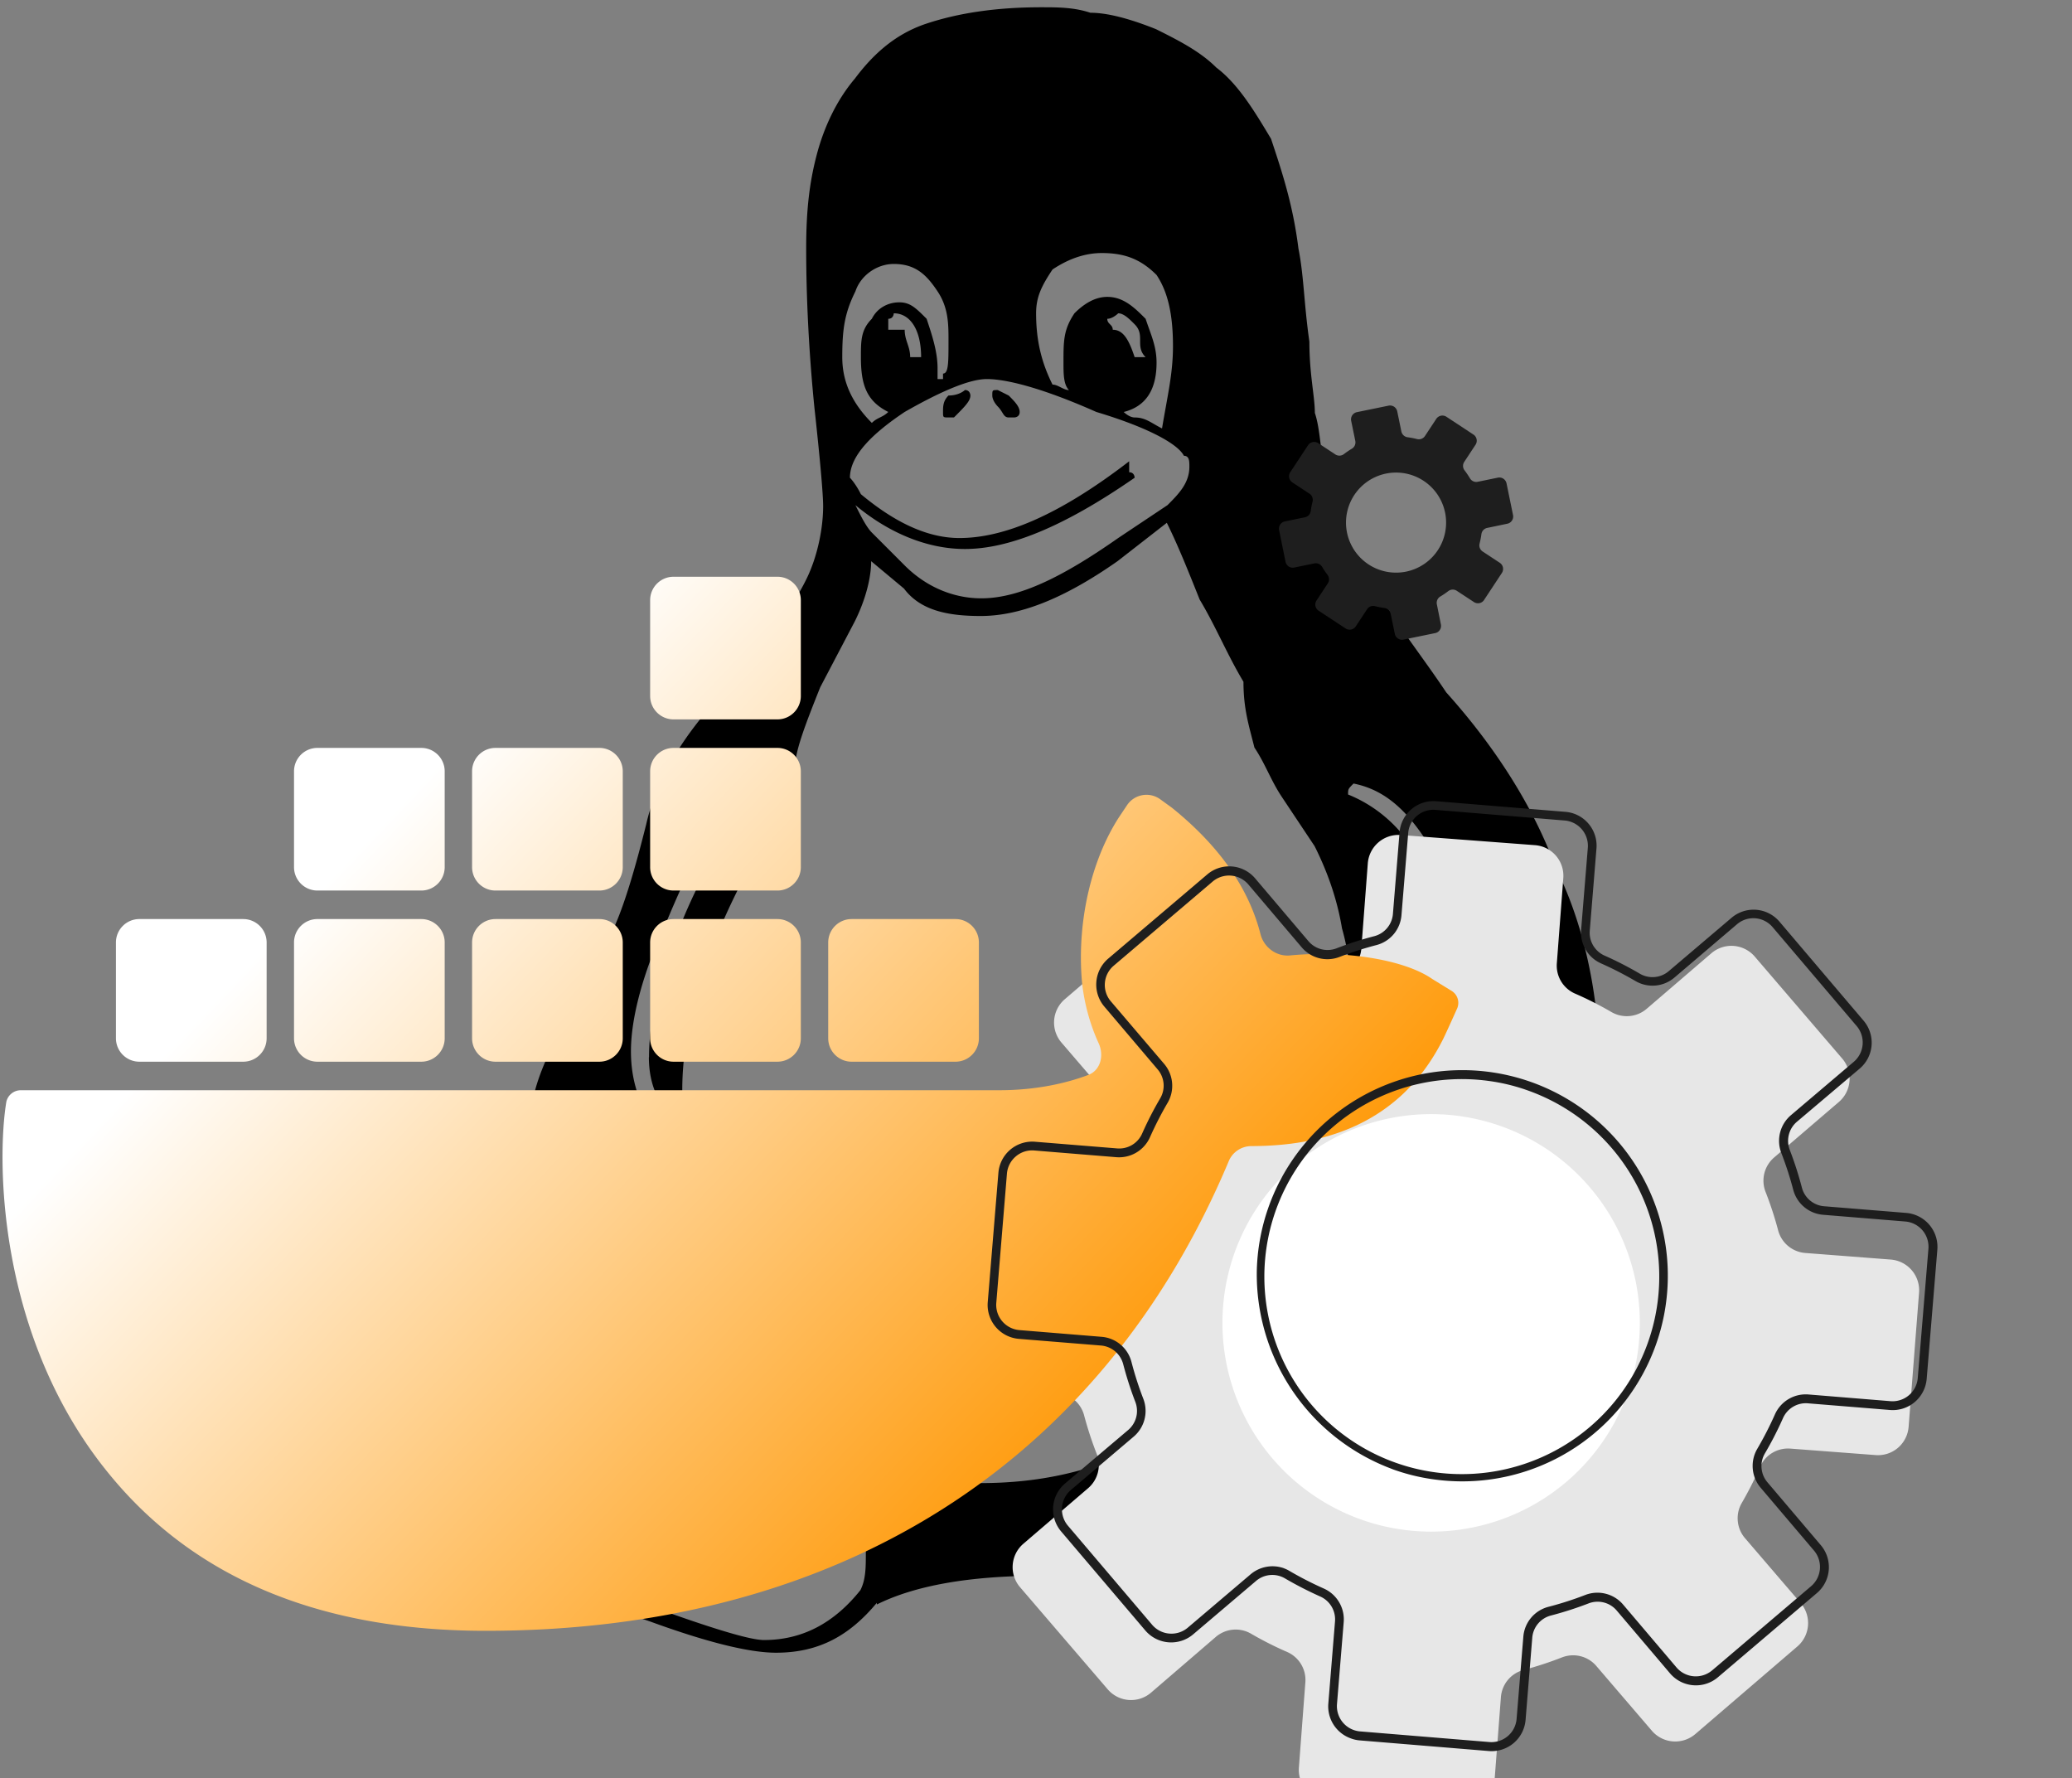<svg xmlns="http://www.w3.org/2000/svg" fill="none" viewBox="0 0 148 127">
  <rect x="0" y="0" width="148" height="127" fill="#808080" stroke="none"/>
  <path fill="#000" d="M72.834 29.423c0 .392-.391.392-.391.392h-.391c-.391 0-.391-.392-.782-.783 0 0-.391-.391-.391-.783s0-.392.391-.392l.782.392c.391.392.782.783.782 1.174Zm-7.04-3.915c0-1.957-.782-3.132-1.955-3.132 0 0 0 .392-.391.392v.783h1.173c0 .783.391 1.174.391 1.957h.782Zm13.688-1.957c.782 0 1.173.783 1.564 1.957h.782c-.391-.392-.391-.783-.391-1.174 0-.392 0-.783-.391-1.174-.391-.392-.782-.783-1.173-.783 0 0-.391.392-.782.392 0 .392.391.392.391.783Zm-11.732 6.263c-.391 0-.391 0-.391-.392s0-.783.391-1.174c.782 0 1.173-.392 1.173-.392.391 0 .391.392.391.392 0 .392-.391.783-1.173 1.566h-.391Zm-4.302-.392c-1.564-.783-1.955-1.957-1.955-3.915 0-1.174 0-1.957.782-2.74.391-.783 1.173-1.174 1.956-1.174.782 0 1.173.392 1.955 1.174.391 1.174.782 2.349.782 3.523v.783h.391v-.392c.391 0 .391-.783.391-2.349 0-1.174 0-2.349-.782-3.523-.782-1.174-1.564-1.957-3.129-1.957-1.173 0-2.346.783-2.738 1.957-.782 1.566-.939 2.74-.939 4.698 0 1.566.548 3.132 2.113 4.697.391-.391.782-.391 1.173-.783Zm48.878 55.189c.391 0 .391-.157.391-.51 0-.86-.391-1.877-1.565-3.013-1.173-1.174-3.128-1.919-5.475-2.23-.391-.038-.782-.038-.782-.038-.391-.077-.391-.077-.782-.077-.391-.038-1.173-.119-1.564-.196 1.173-3.642 1.564-6.851 1.564-9.668 0-3.915-.782-6.655-2.347-9.004-1.564-2.349-3.128-3.523-5.084-3.915-.391.392-.391.392-.391.783 1.955.783 3.911 2.349 5.084 4.697 1.174 2.74 1.565 5.089 1.565 7.829 0 2.191-.391 5.442-1.956 9.591-1.564.626-3.128 2.072-4.302 4.345 0 .353 0 .549.391.549 0 0 .391-.353.782-1.017.782-.664 1.173-1.332 1.955-1.996 1.173-.664 1.955-1.017 3.129-1.017 1.955 0 3.911.273 5.084.821 1.564.51 2.346 1.055 2.737 1.685.391.587.783 1.136 1.174 1.643 0 .507.391.745.391.745v-.008ZM76.354 27.857c-.391-.391-.391-1.174-.391-1.957 0-1.566 0-2.349.782-3.523.782-.783 1.564-1.174 2.346-1.174 1.173 0 1.956.783 2.738 1.566.391 1.174.782 1.957.782 3.132 0 1.957-.782 3.132-2.346 3.523 0 0 .391.392.782.392.782 0 1.173.391 1.955.783.391-2.349.782-3.915.782-5.872 0-2.349-.391-3.915-1.173-5.089-1.173-1.174-2.346-1.566-3.911-1.566-1.173 0-2.346.392-3.52 1.174-.782 1.174-1.173 1.957-1.173 3.132 0 1.957.391 3.523 1.173 5.089.391 0 .782.391 1.173.391Zm4.693 6.263c-5.084 3.523-8.995 5.089-12.124 5.089-2.738 0-5.475-1.174-7.822-3.132.391.783.782 1.566 1.173 1.957l2.346 2.349c1.564 1.566 3.52 2.349 5.475 2.349 2.738 0 5.866-1.566 9.777-4.306l3.52-2.349c.782-.783 1.564-1.566 1.564-2.74 0-.392 0-.783-.391-.783-.391-.783-2.346-1.957-6.257-3.132-3.52-1.566-6.257-2.349-7.822-2.349-1.173 0-3.129.783-5.866 2.349-2.346 1.566-3.911 3.132-3.911 4.698 0 0 .391.391.782 1.174 2.346 1.957 4.693 3.132 7.04 3.132 3.129 0 7.04-1.566 12.124-5.481v.783c.391 0 .391.392.391.392Zm8.991 79.065c1.564 2.943 4.302 4.421 7.431 4.421.782 0 1.564-.119 2.346-.353.782-.157 1.564-.43 1.955-.745.391-.272.782-.548 1.173-.859.783-.273.783-.469 1.174-.664l6.648-5.753c1.565-1.248 3.129-2.341 5.084-3.289 1.565-.941 3.129-1.566 3.911-1.919 1.173-.315 1.956-.783 2.738-1.409.391-.587.782-1.332.782-2.272 0-1.136-.782-1.996-1.564-2.621-.783-.626-1.565-1.056-2.347-1.332s-1.564-.902-2.738-1.957c-.782-1.017-1.564-2.426-1.955-4.268l-.391-2.268c-.391-1.055-.391-1.838-.782-2.272 0-.119 0-.157-.391-.157s-1.174.353-1.565 1.017c-.782.664-1.564 1.409-2.346 2.191-.391.783-1.565 1.485-2.347 2.153-1.173.664-2.346 1.017-3.128 1.017-3.129 0-4.693-.86-5.867-2.545-.782-1.251-1.173-2.702-1.564-4.345-.782-.664-1.173-1.017-1.955-1.017-1.956 0-2.738 2.034-2.738 6.144v12.174c0 .353-.391 1.136-.391 2.349-.391 1.213-.391 2.591-.391 4.149l-.782 4.344v.085Zm-56.699-2.084c3.635.533 7.822 1.669 12.553 3.408 4.731 1.723 7.626 2.621 8.681 2.621 2.738 0 5.007-1.213 6.882-3.558.391-.76.391-1.65.391-2.678 0-3.7-2.228-8.379-6.687-14.051l-2.661-3.562c-.548-.745-1.212-1.881-2.07-3.404-.821-1.528-1.564-2.702-2.151-3.523-.51-.902-1.33-1.8-2.385-2.702-1.016-.902-2.189-1.485-3.481-1.8-1.641.315-2.776.86-3.324 1.604-.548.745-.859 1.566-.939 2.426-.119.821-.353 1.37-.744 1.643-.391.234-1.054.43-1.955.625-.196 0-.548 0-1.054.038h-1.054c-2.074 0-3.481.234-4.221.626-.978 1.136-1.488 2.426-1.488 3.796 0 .626.157 1.685.468 3.17.314 1.447.468 2.621.468 3.443 0 1.605-.468 3.208-1.446 4.812-.978 1.685-1.488 2.936-1.488 3.827.391 1.519 2.971 2.586 7.703 3.212l.004.027Zm13.021-35.589c0-2.702.705-5.676 2.151-9.2 1.407-3.523 2.814-5.872 4.183-7.438-.077-.392-.272-.392-.587-.392l-.391-.391c-1.135 1.174-2.504 3.915-4.145 7.829-1.641 3.523-2.504 6.77-2.504 9.161 0 1.762.429 3.289 1.212 4.617.859 1.293 2.933 3.17 6.219 5.557l4.145 2.702c4.417 3.838 6.763 6.497 6.763 8.063 0 .821-.391 1.643-1.564 2.545-.782.94-1.837 1.409-2.738 1.409-.077 0-.119.076-.119.272 0 .039.391.821 1.212 2.349 1.641 2.23 5.161 3.327 9.854 3.327 8.604 0 15.248-3.523 20.332-10.569 0-1.957 0-3.17-.391-3.681v-1.447c0-2.545.391-4.463 1.173-5.715.782-1.251 1.564-1.838 2.738-1.838.782 0 1.564.273 2.346.86.391-3.013.391-5.638.391-7.987 0-3.562 0-6.497-.782-9.238-.391-2.349-1.173-4.306-1.955-5.872a71764.906 71764.906 0 0 1-2.346-3.523c-.782-1.174-1.173-2.349-1.956-3.523-.391-1.566-.782-2.74-.782-4.697-1.173-1.957-1.955-3.915-3.129-5.872-.782-1.957-1.564-3.915-2.346-5.481l-3.52 2.74c-3.911 2.74-7.04 3.915-9.777 3.915-2.346 0-4.302-.392-5.475-1.957l-2.346-1.957c0 1.174-.391 2.74-1.173 4.306l-2.465 4.697c-1.097 2.74-1.679 4.306-1.798 5.481-.157.783-.272 1.566-.353 1.566l-2.933 5.872c-3.167 5.872-4.77 11.31-4.77 15.812 0 .902.077 1.838.234 2.779-1.76-1.213-2.619-2.898-2.619-5.089l.011.008Zm28.001 37.028c-5.084 0-8.995.691-11.732 2.053v-.119c-1.955 2.349-4.145 3.562-7.197 3.562-1.917 0-4.927-.745-8.995-2.23-4.106-1.409-7.741-2.491-10.908-3.201-.314-.088-1.016-.222-2.151-.403-1.097-.176-2.113-.357-3.01-.537-.821-.177-1.76-.441-2.776-.802-.978-.311-1.76-.714-2.346-1.201-.541-.496-.805-1.048-.805-1.674 0-.625.134-1.293.399-2.007.249-.43.525-.86.797-1.251.272-.43.51-.821.663-1.213.234-.353.391-.706.548-1.098.157-.353.314-.706.391-1.136.077-.391.157-.783.157-1.174 0-.391-.157-1.566-.468-3.638-.314-2.034-.468-3.327-.468-3.876 0-1.723.391-3.093 1.25-4.072.859-.979 1.683-1.489 2.542-1.489h4.497c.353 0 .901-.196 1.722-.664.272-.626.51-1.136.663-1.604.196-.468.272-.821.353-.979.077-.234.157-.468.234-.664.157-.273.353-.587.625-.902-.314-.392-.468-.902-.468-1.528 0-.43 0-.821.077-1.055 0-1.409.663-3.404 2.07-6.029l1.369-2.468c1.135-2.115 1.994-3.68 2.619-5.246.663-1.566 1.369-3.915 2.151-7.046.625-2.74 2.113-5.481 4.459-8.221l2.933-3.523c2.032-2.349 3.362-4.306 4.106-5.872.744-1.566 1.135-3.523 1.135-5.089 0-.783-.196-3.132-.625-7.046-.391-3.915-.587-7.829-.587-11.352 0-2.74.234-4.698.744-6.655.51-1.957 1.407-3.915 2.738-5.481 1.173-1.566 2.738-3.132 5.084-3.915C68.498.911 71.235.519 74.364.519c1.173 0 2.346 0 3.52.392 1.173 0 2.738.392 4.693 1.174 1.564.783 3.129 1.566 4.302 2.74C88.443 6 89.616 7.957 90.789 9.915c.782 2.349 1.564 4.698 1.956 7.829.391 1.957.391 3.915.782 6.655 0 2.349.391 3.915.391 5.089.391 1.174.391 2.74.782 4.697.391 1.566.782 3.132 1.564 4.306.782 1.566 1.564 3.132 2.738 4.698 1.173 1.957 2.738 3.915 4.302 6.263 3.52 3.915 6.257 8.221 7.822 12.523 1.955 3.915 3.128 9.004 3.128 14.442 0 2.702-.391 5.323-1.173 7.868.782 0 1.173.315 1.564.86s.783 1.723 1.174 3.562l.391 2.898c.391.86.782 1.685 1.955 2.387.782.706 1.564 1.293 2.738 1.762.782.392 1.955.94 2.737 1.643.782.783 1.174 1.604 1.174 2.464 0 1.331-.392 2.31-1.174 3.012-.782.783-1.564 1.332-2.737 1.685-.782.392-2.347 1.175-4.693 2.28-1.956 1.159-3.911 2.564-5.867 4.225l-3.91 3.332c-1.565 1.527-3.129 2.621-4.302 3.289-1.174.706-2.738 1.055-4.302 1.055l-2.737-.315c-3.129-.821-5.084-2.387-6.257-4.774-6.257-.76-11.341-1.136-14.47-1.136l-.004.027Z"/>
  <circle cx="102.229" cy="94.481" r="15.694" fill="#fff"/>
  <path fill="#E7E7E7" d="m136.33 101.901.746-9.588a2.2 2.2 0 0 0-2.026-2.356l-6.087-.469a2.178 2.178 0 0 1-1.228-.489 2.184 2.184 0 0 1-.72-1.109 25.226 25.226 0 0 0-.91-2.784 2.19 2.19 0 0 1-.077-1.32 2.19 2.19 0 0 1 .699-1.122l4.625-3.966c.441-.38.713-.919.757-1.5a2.199 2.199 0 0 0-.523-1.597l-6.259-7.298a2.199 2.199 0 0 0-3.076-.231l-4.624 3.97a2.186 2.186 0 0 1-1.215.522 2.181 2.181 0 0 1-1.293-.275 24.966 24.966 0 0 0-2.632-1.334 2.179 2.179 0 0 1-.987-.879 2.176 2.176 0 0 1-.297-1.288l.461-6.071a2.192 2.192 0 0 0-.102-.851 2.188 2.188 0 0 0-1.095-1.276 2.189 2.189 0 0 0-.825-.229l-9.587-.725a2.199 2.199 0 0 0-2.355 2.026l-.461 6.075a2.179 2.179 0 0 1-1.598 1.948c-.945.25-1.874.554-2.784.91a2.174 2.174 0 0 1-2.438-.622l-3.97-4.625a2.199 2.199 0 0 0-3.097-.235l-7.297 6.252a2.195 2.195 0 0 0-.759 1.5 2.195 2.195 0 0 0 .524 1.597l3.97 4.621a2.183 2.183 0 0 1 .247 2.508 25.009 25.009 0 0 0-1.322 2.611 2.178 2.178 0 0 1-2.174 1.297l-6.07-.461a2.191 2.191 0 0 0-1.598.522 2.192 2.192 0 0 0-.758 1.5l-.733 9.588a2.196 2.196 0 0 0 .525 1.598 2.193 2.193 0 0 0 1.502.758l6.074.465a2.174 2.174 0 0 1 1.948 1.594c.25.944.554 1.874.91 2.784.162.421.188.882.077 1.32a2.184 2.184 0 0 1-.699 1.122l-4.624 3.967c-.441.38-.714.92-.758 1.502-.044.581.144 1.156.523 1.599l6.263 7.294c.188.219.417.399.674.529.257.13.538.209.825.23.288.022.577-.013.851-.103.274-.09.528-.233.746-.421l4.616-3.971a2.19 2.19 0 0 1 1.215-.522c.449-.044.901.052 1.293.275.844.492 1.716.933 2.611 1.322a2.18 2.18 0 0 1 1.285 2.171l-.461 6.075a2.19 2.19 0 0 0 1.196 2.126c.258.131.538.208.826.23l9.586.733c.288.022.577-.013.852-.103.274-.09.527-.233.746-.422.219-.188.399-.417.529-.675.13-.258.207-.539.229-.826l.465-6.075c.031-.45.201-.88.486-1.229.286-.349.673-.6 1.108-.72.944-.25 1.874-.553 2.783-.91.422-.161.883-.188 1.32-.077.438.111.83.356 1.122.699l3.966 4.625c.381.442.921.714 1.502.758.581.044 1.156-.144 1.599-.523l7.293-6.26c.441-.38.713-.92.757-1.5a2.198 2.198 0 0 0-.523-1.597l-3.969-4.626a2.175 2.175 0 0 1-.522-1.215 2.17 2.17 0 0 1 .275-1.293c.491-.844.932-1.716 1.321-2.611.184-.413.492-.759.881-.989.389-.23.839-.334 1.29-.296l6.074.461c.287.023.577-.011.852-.1.274-.09.529-.232.748-.42.219-.188.399-.418.529-.675.131-.258.209-.539.23-.827Zm-34.463 7.483a14.9 14.9 0 0 1-8.377-2.823 14.913 14.913 0 0 1-5.306-7.072 14.913 14.913 0 0 1-.368-8.834 14.91 14.91 0 0 1 4.699-7.489 14.906 14.906 0 0 1 16.789-1.807 14.91 14.91 0 0 1 6.185 6.317 14.92 14.92 0 0 1 1.52 8.71 14.913 14.913 0 0 1-5.076 9.407c-2.796 2.4-6.382 3.68-10.066 3.591Z"/>
  <path fill="#1E1E1E" d="m106.007 42.846 1.269-1.924a.527.527 0 0 0 .077-.396.525.525 0 0 0-.08-.189.526.526 0 0 0-.147-.144l-1.22-.804a.523.523 0 0 1-.201-.245.518.518 0 0 1-.022-.316 6.185 6.185 0 0 0 .133-.688.527.527 0 0 1 .138-.284.526.526 0 0 1 .276-.153l1.434-.299a.53.53 0 0 0 .19-.08.526.526 0 0 0 .221-.337.508.508 0 0 0-.002-.206l-.463-2.257a.526.526 0 0 0-.08-.19.524.524 0 0 0-.543-.22l-1.431.294a.527.527 0 0 1-.316-.032.528.528 0 0 1-.239-.208 5.937 5.937 0 0 0-.394-.581.529.529 0 0 1-.104-.299.523.523 0 0 1 .088-.304l.804-1.22a.526.526 0 0 0 .078-.19.527.527 0 0 0-.002-.206.524.524 0 0 0-.227-.333l-1.925-1.268a.527.527 0 0 0-.19-.078.527.527 0 0 0-.396.082.53.53 0 0 0-.144.147l-.804 1.219a.525.525 0 0 1-.562.223 6.011 6.011 0 0 0-.688-.133.529.529 0 0 1-.285-.138.53.53 0 0 1-.153-.276l-.294-1.431a.525.525 0 0 0-.416-.412.525.525 0 0 0-.206.002l-2.259.464a.525.525 0 0 0-.411.416.525.525 0 0 0 .002.206l.294 1.431a.525.525 0 0 1-.24.554 5.837 5.837 0 0 0-.581.394.525.525 0 0 1-.605.017l-1.22-.804a.526.526 0 0 0-.396-.077.526.526 0 0 0-.334.227l-1.269 1.924a.525.525 0 0 0-.077.396.526.526 0 0 0 .227.334l1.221.804a.525.525 0 0 1 .222.561 6.191 6.191 0 0 0-.132.688.524.524 0 0 1-.415.437l-1.432.295a.524.524 0 0 0-.335.226.526.526 0 0 0-.076.396l.459 2.263a.524.524 0 0 0 .226.334.526.526 0 0 0 .396.075l1.432-.294a.526.526 0 0 1 .555.24c.119.201.251.395.393.581a.525.525 0 0 1 .018.604l-.804 1.22a.524.524 0 0 0-.079.397.525.525 0 0 0 .227.335l1.925 1.268a.526.526 0 0 0 .396.076.526.526 0 0 0 .333-.227l.805-1.219a.525.525 0 0 1 .561-.223c.227.058.457.102.69.133a.525.525 0 0 1 .438.415l.294 1.431a.525.525 0 0 0 .622.41l2.259-.464a.53.53 0 0 0 .19-.079.526.526 0 0 0 .144-.146.511.511 0 0 0 .078-.191.527.527 0 0 0-.002-.206l-.288-1.433a.524.524 0 0 1 .24-.554c.201-.12.395-.251.581-.394a.525.525 0 0 1 .604-.017l1.225.804a.525.525 0 0 0 .394.074.522.522 0 0 0 .331-.225Zm-8.099-2.44a3.573 3.573 0 0 1-.766-5.56 3.576 3.576 0 0 1 3.967-.814 3.577 3.577 0 0 1 1.621 1.366c.389.609.585 1.321.561 2.044a3.566 3.566 0 0 1-.695 2.002 3.573 3.573 0 0 1-2.159 1.381 3.577 3.577 0 0 1-2.529-.419Z"/>
  <path fill="url(#a)" d="M80.501 57.508c.527-.789 1.604-.982 2.372-.425l.843.611c3.338 2.693 5.466 5.683 6.323 9.032.241.941 1.142 1.605 2.108 1.511 3.842-.374 8.13.274 10.157 1.681l1.383.851c.438.269.601.826.379 1.289-.685 1.528-.881 1.935-.979 2.139-3.434 6.877-9.882 7.646-13.704 7.657-.702.002-1.34.421-1.612 1.069-9.081 21.623-27.858 33.549-53.074 33.549-11.839 0-20.84-3.769-26.906-11.205C-.23 95.486-.23 82.753.455 78.678a1.063 1.063 0 0 1 1.034-.815h69.9c2.623 0 4.807-.507 6.347-1.092.89-.338 1.134-1.405.736-2.271-.824-1.792-1.137-3.577-1.213-4.685-.293-4.075.685-8.353 2.642-11.409l.6-.898Zm-63.129 8.131c.924 0 1.673.749 1.673 1.673v6.841c0 .924-.749 1.673-1.673 1.673H9.955c-.924 0-1.673-.749-1.673-1.673v-6.841c0-.924.749-1.673 1.673-1.673h7.416Zm12.719 0c.924 0 1.673.749 1.673 1.673v6.841c0 .924-.749 1.673-1.673 1.673H22.674c-.924 0-1.673-.749-1.673-1.673v-6.841c0-.924.749-1.673 1.673-1.673h7.417Zm12.719 0c.924 0 1.673.749 1.673 1.673v6.841c0 .924-.749 1.673-1.673 1.673h-7.417c-.924 0-1.673-.749-1.673-1.673v-6.841c0-.924.749-1.673 1.673-1.673h7.417Zm12.719 0c.924 0 1.673.749 1.673 1.673v6.841c0 .924-.749 1.673-1.673 1.673h-7.417c-.924 0-1.673-.749-1.673-1.673v-6.841c0-.924.749-1.673 1.673-1.673h7.417Zm12.719 0c.924 0 1.673.749 1.673 1.673v6.841c0 .924-.749 1.673-1.673 1.673h-7.417c-.924 0-1.673-.749-1.673-1.673v-6.841c0-.924.749-1.673 1.673-1.673h7.417ZM55.529 53.415c.924 0 1.673.749 1.673 1.673v6.841c0 .924-.749 1.673-1.673 1.673h-7.417c-.924 0-1.673-.749-1.673-1.673v-6.841c0-.924.749-1.673 1.673-1.673h7.417Zm-12.719 0c.924 0 1.673.749 1.673 1.673v6.841c0 .924-.749 1.673-1.673 1.673h-7.417c-.924 0-1.673-.749-1.673-1.673v-6.841c0-.924.749-1.673 1.673-1.673h7.417Zm-12.719 0c.924 0 1.673.749 1.673 1.673v6.841c0 .924-.749 1.673-1.673 1.673H22.674c-.924 0-1.673-.749-1.673-1.673v-6.841c0-.924.749-1.673 1.673-1.673h7.417Zm25.438-12.224c.924 0 1.673.749 1.673 1.673v6.841c0 .924-.749 1.673-1.673 1.673h-7.417c-.924 0-1.673-.749-1.673-1.673v-6.841c0-.924.749-1.673 1.673-1.673h7.417Z"/>
  <path fill="#1E1E1E" d="M96.457 124.144a2.428 2.428 0 0 1-1.205-.972 2.429 2.429 0 0 1-.372-1.504l.477-5.857c.032-.37-.051-.74-.238-1.059a1.782 1.782 0 0 0-.806-.726 26.295 26.295 0 0 1-2.541-1.304 1.781 1.781 0 0 0-1.061-.232 1.782 1.782 0 0 0-.999.425l-4.478 3.803c-.243.208-.524.365-.828.464a2.445 2.445 0 0 1-.942.111 2.428 2.428 0 0 1-1.657-.846l-6.007-7.067a2.43 2.43 0 0 1-.316-2.683c.145-.284.345-.537.588-.744l4.502-3.814c.284-.238.487-.559.582-.918.094-.359.074-.739-.057-1.086a25.137 25.137 0 0 1-.874-2.72 1.791 1.791 0 0 0-1.594-1.319l-5.854-.475a2.431 2.431 0 0 1-2.224-2.619l.761-9.237a2.423 2.423 0 0 1 2.618-2.222l5.857.476a1.788 1.788 0 0 0 1.785-1.045 24.929 24.929 0 0 1 1.304-2.542 1.785 1.785 0 0 0-.193-2.061l-3.801-4.478a2.432 2.432 0 0 1 .272-3.427l7.069-6.008a2.425 2.425 0 0 1 3.426.272l3.801 4.478a1.79 1.79 0 0 0 2.004.525 24.575 24.575 0 0 1 2.72-.875 1.792 1.792 0 0 0 1.319-1.595l.476-5.855a2.433 2.433 0 0 1 .857-1.625 2.431 2.431 0 0 1 1.748-.562l9.236.76c.318.025.628.113.912.259.283.145.536.345.742.589.207.243.363.525.46.829.098.304.134.624.107.942l-.477 5.858c-.033.369.05.738.236 1.058.187.32.468.573.805.726.872.386 1.722.822 2.544 1.305a1.788 1.788 0 0 0 1.061.232 1.79 1.79 0 0 0 1-.425l4.477-3.803a2.429 2.429 0 0 1 2.68-.317c.284.145.537.344.744.587l6.006 7.07c.208.242.365.524.464.828.099.304.137.624.112.942a2.449 2.449 0 0 1-.259.913 2.441 2.441 0 0 1-.589.744l-4.477 3.79a1.792 1.792 0 0 0-.581.918c-.094.359-.075.738.056 1.086.343.889.635 1.798.875 2.72.096.357.301.676.586.912s.636.378 1.005.406l5.857.476a2.431 2.431 0 0 1 2.224 2.619l-.762 9.237a2.434 2.434 0 0 1-.85 1.65 2.43 2.43 0 0 1-1.766.569l-5.857-.476c-.369-.033-.739.051-1.058.238-.32.187-.574.469-.726.806-.386.872-.822 1.721-1.304 2.542a1.781 1.781 0 0 0-.232 1.061c.034.37.183.719.425 1l3.801 4.478c.207.242.364.523.463.827.098.303.136.623.111.941-.025.318-.113.628-.258.912-.145.284-.344.537-.587.744l-7.066 6.009a2.43 2.43 0 0 1-.828.465c-.303.099-.624.137-.942.111a2.429 2.429 0 0 1-.913-.258 2.447 2.447 0 0 1-.744-.589l-3.801-4.478a1.784 1.784 0 0 0-.918-.582 1.792 1.792 0 0 0-1.086.057c-.889.343-1.797.635-2.719.875-.358.096-.677.301-.914.587-.236.286-.378.638-.405 1.008l-.476 5.854a2.432 2.432 0 0 1-.849 1.655c-.491.417-1.128.622-1.77.571l-9.235-.761a2.352 2.352 0 0 1-.656-.153Zm-4.746-12.137c.131.048.258.108.378.179.801.469 1.629.893 2.477 1.27.456.205.836.547 1.089.978.253.43.366.929.323 1.427l-.48 5.857c-.035.476.119.947.429 1.31.31.364.752.589 1.228.628l9.235.76c.477.038.949-.116 1.313-.427.363-.311.588-.753.626-1.23l.48-5.857c.038-.498.23-.973.55-1.357.32-.384.752-.658 1.236-.785.9-.232 1.785-.517 2.652-.853a2.404 2.404 0 0 1 1.462-.079c.484.126.917.399 1.238.782l3.802 4.478a1.812 1.812 0 0 0 2.548.208l7.066-6.009a1.808 1.808 0 0 0 .208-2.545l-3.801-4.478c-.326-.38-.526-.851-.571-1.349a2.411 2.411 0 0 1 .315-1.431c.47-.802.894-1.629 1.271-2.478.205-.456.547-.837.978-1.09a2.411 2.411 0 0 1 1.429-.322l5.853.478c.476.036.948-.118 1.311-.428a1.804 1.804 0 0 0 .627-1.229l.762-9.237a1.811 1.811 0 0 0-.428-1.312 1.808 1.808 0 0 0-1.229-.627l-5.856-.479a2.403 2.403 0 0 1-1.357-.551 2.4 2.4 0 0 1-.787-1.236 24.387 24.387 0 0 0-.855-2.637 2.406 2.406 0 0 1-.079-1.462c.126-.484.399-.917.782-1.238l4.478-3.803a1.813 1.813 0 0 0 .209-2.549l-6.007-7.067a1.802 1.802 0 0 0-.552-.439 1.798 1.798 0 0 0-1.993.232l-4.465 3.804a2.411 2.411 0 0 1-2.78.256 24.912 24.912 0 0 0-2.477-1.27 2.404 2.404 0 0 1-1.089-.979 2.406 2.406 0 0 1-.322-1.429l.479-5.854c.035-.476-.12-.947-.43-1.31a1.811 1.811 0 0 0-1.227-.628l-9.235-.76a1.806 1.806 0 0 0-1.313.427 1.809 1.809 0 0 0-.626 1.23l-.48 5.857a2.401 2.401 0 0 1-1.786 2.142 24.363 24.363 0 0 0-2.652.853 2.409 2.409 0 0 1-2.7-.703l-3.801-4.478a1.812 1.812 0 0 0-2.548-.209l-7.066 6.009a1.8 1.8 0 0 0-.633 1.23 1.802 1.802 0 0 0 .425 1.316l3.804 4.462a2.411 2.411 0 0 1 .256 2.78 25.05 25.05 0 0 0-1.27 2.478 2.416 2.416 0 0 1-2.408 1.411l-5.853-.478a1.785 1.785 0 0 0-1.317.425 1.804 1.804 0 0 0-.633 1.228l-.761 9.237a1.806 1.806 0 0 0 1.657 1.938l5.856.479a2.4 2.4 0 0 1 2.141 1.786c.233.9.517 1.786.853 2.652a2.41 2.41 0 0 1-.703 2.701l-4.478 3.803a1.812 1.812 0 0 0-.63 1.231c-.039.477.112.951.421 1.317l6.007 7.067c.153.182.341.333.553.442.212.11.443.177.68.196.237.02.476-.007.704-.079.227-.073.437-.19.619-.344l4.478-3.803a2.427 2.427 0 0 1 1.137-.541 2.416 2.416 0 0 1 1.255.103Zm7.722-7.093a14.834 14.834 0 0 1-7.101-5.57 14.837 14.837 0 0 1-2.559-8.655 14.688 14.688 0 0 1 9.813-13.43 14.68 14.68 0 0 1 8.701-.319 14.676 14.676 0 0 1 7.351 4.665 14.687 14.687 0 0 1-4.556 22.608 14.672 14.672 0 0 1-8.584 1.455 14.268 14.268 0 0 1-3.067-.751l.001-.003Zm9.841-26.982a13.634 13.634 0 0 0-2.941-.732 14.104 14.104 0 0 0-10.137 2.513 14.109 14.109 0 0 0-3.668 19.056 14.102 14.102 0 0 0 8.479 6.095c3.503.872 7.206.367 10.348-1.409a14.114 14.114 0 0 0 6.543-8.142 14.111 14.111 0 0 0-.849-10.41 14.101 14.101 0 0 0-7.775-6.971Z"/>
  <defs>
    <linearGradient id="a" x1="31.697" x2="82.303" y1="54.204" y2="102.188" gradientUnits="userSpaceOnUse">
      <stop stop-color="#fff"/>
      <stop offset="1" stop-color="#FF9600"/>
    </linearGradient>
  </defs>
</svg>
